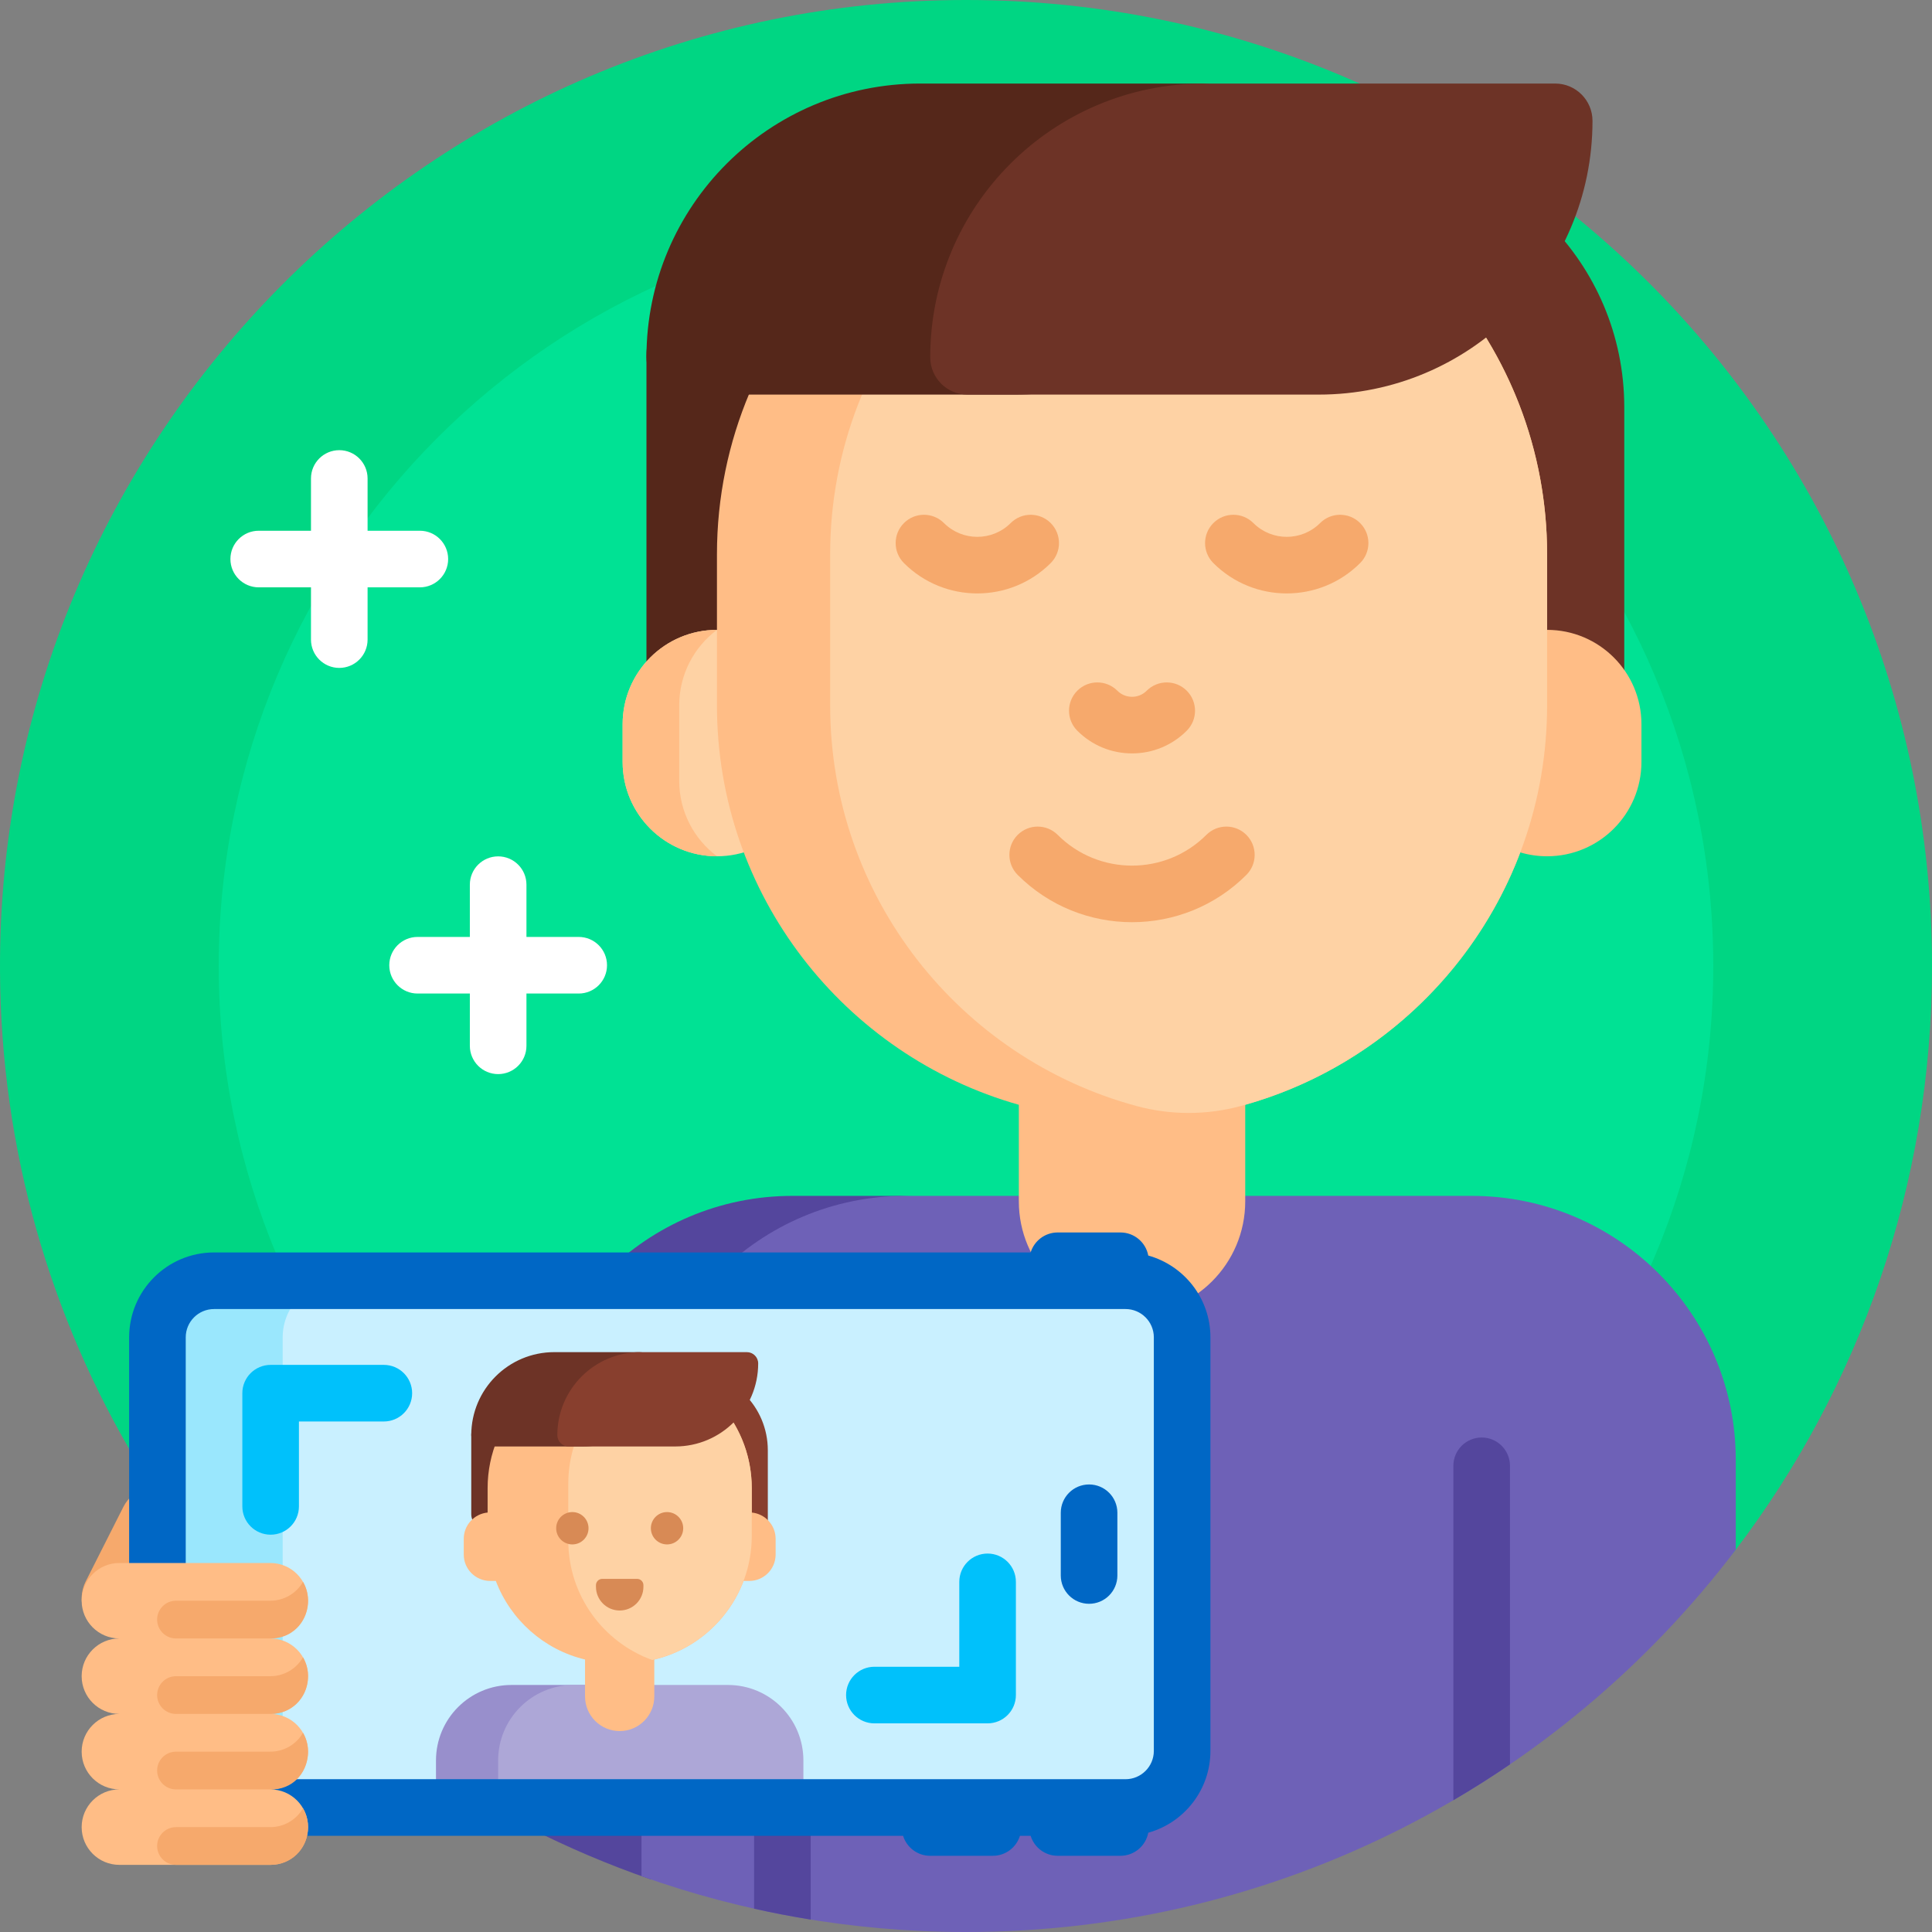 <svg id="Capa_1" enable-background="new 0 0 512 512" height="512" viewBox="0 0 512 512" width="512" xmlns="http://www.w3.org/2000/svg"><rect x="0" y="0" width="512" height="512" fill="#808080" stroke="none"/><g><path d="m140 484.271c-1.843-.985-8.184-4.347-10-5.375-77.268-43.772-129.524-126.561-129.997-221.596-.704-141.542 114.454-257.3 255.998-257.3 141.384 0 255.999 114.616 255.999 256 0 58.187-19.413 111.84-52.115 154.835-3.795 4.99-10.588 6.611-16.233 3.886-33.617-16.228-71.322-25.324-111.152-25.324-79.23 0-145.542 38.348-192.5 94.874z" fill="#00d683"/><path d="m454.037 256c0 109.373-88.664 198.037-198.037 198.037s-198.037-88.664-198.037-198.037 88.664-198.037 198.037-198.037 198.037 88.664 198.037 198.037z" fill="#00e294"/><path d="m210 316.92h32.461c-38.66 0-70 31.34-70 70v111.14c-11.192-3.862-22.033-8.478-32.461-13.788v-97.352c0-38.66 31.34-70 70-70z" fill="#54469d"/><path d="m460 410.684c-46.752 61.563-120.734 101.316-204 101.316-30.17 0-59.121-5.219-86-14.804v-110.276c0-38.66 31.34-70 70-70h150c38.66 0 70 31.34 70 70z" fill="#6e61b7"/><path d="m214.841 388.453v120.255c-5.051-.816-10.052-1.78-15-2.888v-117.367c0-4.142 3.358-7.5 7.5-7.5s7.5 3.358 7.5 7.5zm177.818-7.5c-4.142 0-7.5 3.358-7.5 7.5v88.624c5.116-2.995 10.119-6.163 15-9.496v-79.128c0-4.142-3.358-7.5-7.5-7.5z" fill="#54469d"/><path d="m205.815 98.446v90.65c0 9.526-7.723 17.249-17.249 17.249s-17.249-7.723-17.249-17.249v-94.905c0-9.526 7.723-12.994 17.249-12.994s17.249 7.723 17.249 17.249z" fill="#55271a"/><path d="m430.447 107.916v72.627c0 21.265-17.239 38.505-38.505 38.505s-38.505-17.239-38.505-38.505v-141.86h7.777c38.236 0 69.233 30.997 69.233 69.233z" fill="#6d3326"/><path d="m190 226.92c-13.807 0-25-11.193-25-25v-10c0-13.807 11.193-25 25-25 13.807 0 25 11.193 25 25v10c0 13.807-11.193 25-25 25z" fill="#fed2a4"/><path d="m180 186.92v20c0 8.178 3.927 15.439 9.998 20-13.806-.001-24.998-11.193-24.998-25v-10c0-13.807 11.192-24.999 24.998-25-6.071 4.561-9.998 11.822-9.998 20zm230-20v-20c0-60.751-49.249-110-110-110s-110 49.249-110 110v40c0 50.351 33.83 92.801 80 105.859v25.571c0 16.568 13.431 30 30 30s30-13.432 30-30v-25.571c33.585-9.5 60.641-34.551 72.895-66.883 2.252.667 4.637 1.024 7.105 1.024 13.807 0 25-11.193 25-25v-10c0-13.807-11.193-25-25-25z" fill="#ffbd86"/><path d="m410 146.92v40c0 50.792-34.425 93.543-81.216 106.195-9.023 2.44-18.545 2.44-27.568 0-46.791-12.652-81.216-55.403-81.216-106.195v-40c0-55.663 41.345-101.669 95-108.985 53.655 7.315 95 53.322 95 108.985z" fill="#fed2a4"/><path d="m285.5 193.651c-2.929-2.93-2.929-7.678 0-10.607 2.929-2.928 7.678-2.928 10.606 0 1.042 1.042 2.424 1.616 3.893 1.616s2.851-.574 3.893-1.616c2.929-2.928 7.678-2.928 10.606 0 2.929 2.93 2.929 7.678 0 10.607-3.875 3.875-9.024 6.009-14.5 6.009s-10.623-2.134-14.498-6.009zm44.803 27.601c-2.929-2.928-7.678-2.928-10.606 0-10.861 10.861-28.532 10.861-39.394 0-2.929-2.928-7.678-2.928-10.606 0-2.929 2.93-2.929 7.678 0 10.607 8.354 8.354 19.329 12.531 30.303 12.531s21.949-4.177 30.303-12.531c2.929-2.929 2.929-7.677 0-10.607zm-51.858-72.028c2.929-2.929 2.929-7.678 0-10.606-2.929-2.929-7.678-2.93-10.607-.001-4.874 4.873-12.804 4.873-17.678 0-2.93-2.928-7.677-2.929-10.607.001-2.929 2.929-2.928 7.678 0 10.606 5.361 5.36 12.403 8.041 19.445 8.041 7.044 0 14.086-2.681 19.447-8.041zm82 0c2.929-2.929 2.929-7.678 0-10.606-2.929-2.929-7.678-2.93-10.607-.001-4.874 4.873-12.804 4.873-17.678 0-2.93-2.928-7.677-2.929-10.607.001-2.929 2.929-2.928 7.678 0 10.606 5.361 5.36 12.403 8.041 19.445 8.041s14.086-2.681 19.447-8.041z" fill="#f6a96c"/><path d="m339.462 49.582c-7.848 31.583-36.392 54.99-70.404 54.99h-87.85c-5.463 0-9.892-4.429-9.892-9.892 0-40.064 32.478-72.541 72.542-72.541h73.687c14.414 0 25.393 13.454 21.917 27.443z" fill="#55271a"/><path d="m422.028 32.031c0 40.063-32.478 72.541-72.542 72.541h-93.073c-5.463 0-9.892-4.429-9.892-9.892 0-40.064 32.478-72.541 72.542-72.541h93.073c5.464 0 9.892 4.428 9.892 9.892z" fill="#6d3326"/><path d="m118.765 148.152c0 4.142-3.358 7.5-7.5 7.5h-13.851v13.851c0 4.142-3.358 7.5-7.5 7.5s-7.5-3.358-7.5-7.5v-13.851h-13.851c-4.142 0-7.5-3.358-7.5-7.5 0-4.142 3.358-7.5 7.5-7.5h13.851v-13.851c0-4.142 3.358-7.5 7.5-7.5s7.5 3.358 7.5 7.5v13.851h13.851c4.142 0 7.5 3.358 7.5 7.5zm34.601 100.146h-13.851v-13.851c0-4.142-3.358-7.5-7.5-7.5s-7.5 3.358-7.5 7.5v13.851h-13.851c-4.142 0-7.5 3.358-7.5 7.5s3.358 7.5 7.5 7.5h13.851v13.851c0 4.142 3.358 7.5 7.5 7.5s7.5-3.358 7.5-7.5v-13.851h13.851c4.142 0 7.5-3.358 7.5-7.5s-3.358-7.5-7.5-7.5z" fill="#fff"/><path d="m50.541 408.371-9.972 19.736c-2.491 4.93-8.506 6.906-13.435 4.416-4.929-2.491-6.906-8.506-4.416-13.435l9.972-19.736c2.491-4.929 8.506-6.906 13.435-4.416s6.906 8.506 4.416 13.435z" fill="#f6a96c"/><path d="m41.722 464.008v-109.598c0-8.284 6.716-15 15-15h241.556c8.284 0 15 6.716 15 15v109.598c0 8.284-6.716 15-15 15h-241.556c-8.284 0-15-6.716-15-15z" fill="#c9f0ff"/><path d="m89.914 479.008h-33.192c-8.284 0-15-6.716-15-15v-109.598c0-8.284 6.716-15 15-15h33.191c-8.284 0-15 6.716-15 15v109.598c.001 8.284 6.716 15 15.001 15z" fill="#9ae7fd"/><path d="m181.353 479.008h-65.811v-12.474c0-11.046 8.954-20 20-20h25.811c11.046 0 20 8.954 20 20z" fill="#988fcc"/><path d="m212.908 479.008h-80.894v-12.474c0-11.046 8.954-20 20-20h40.894c11.046 0 20 8.954 20 20z" fill="#ada7d7"/><path d="m304.301 332.729c-.65-3.48-3.703-6.114-7.372-6.114h-16.626c-3.375 0-6.229 2.229-7.17 5.295h-216.411c-12.406 0-22.5 10.094-22.5 22.5v109.599c0 12.406 10.094 22.5 22.5 22.5h182.605c.942 3.065 3.795 5.294 7.17 5.294h16.626c3.375 0 6.228-2.229 7.17-5.294h2.839c.942 3.065 3.795 5.294 7.17 5.294h16.626c3.669 0 6.721-2.633 7.372-6.113 9.491-2.64 16.477-11.36 16.477-21.681v-109.599c.001-10.321-6.985-19.041-16.476-21.681zm1.477 131.279c0 4.136-3.364 7.5-7.5 7.5h-241.556c-4.136 0-7.5-3.364-7.5-7.5v-109.598c0-4.136 3.364-7.5 7.5-7.5h241.556c4.136 0 7.5 3.364 7.5 7.5zm-9.661-63.112v16.626c0 4.143-3.357 7.5-7.5 7.5s-7.5-3.357-7.5-7.5v-16.626c0-4.143 3.357-7.5 7.5-7.5s7.5 3.357 7.5 7.5z" fill="#0067c5"/><path d="m71.722 406.708c-4.143 0-7.5-3.357-7.5-7.5v-30c0-4.143 3.357-7.5 7.5-7.5h30c4.143 0 7.5 3.357 7.5 7.5s-3.357 7.5-7.5 7.5h-22.5v22.5c0 4.143-3.357 7.5-7.5 7.5zm197.5 42.5v-30c0-4.143-3.357-7.5-7.5-7.5s-7.5 3.357-7.5 7.5v22.5h-22.5c-4.143 0-7.5 3.357-7.5 7.5s3.357 7.5 7.5 7.5h30c4.143 0 7.5-3.357 7.5-7.5z" fill="#00c1fb"/><path d="m132.89 380.241v21.021c0 2.209-1.791 4-4 4s-4-1.791-4-4v-21.021c0-2.209 1.791-4 4-4s4 1.791 4 4z" fill="#6d3326"/><path d="m203.48 384.345v22.027c0 6.449-5.228 11.678-11.678 11.678s-11.678-5.228-11.678-11.678v-43.024h2.359c11.596 0 20.997 9.4 20.997 20.997z" fill="#883f2e"/><path d="m205.551 407.808v4.16c0 3.866-3.134 7-7 7h-1.5c-3.912 10.326-12.756 18.227-23.656 20.827v9.78c0 5.068-4.109 9.177-9.177 9.177-5.068 0-9.177-4.108-9.177-9.177v-9.784c-10.894-2.604-19.732-10.502-23.643-20.824h-1.5c-3.866 0-7-3.134-7-7v-4.16c0-3.639 2.776-6.629 6.326-6.968v-6.453c0-18.597 15.076-33.673 33.673-33.673h2.653c18.597 0 33.673 15.076 33.673 33.673v6.453c3.552.34 6.328 3.33 6.328 6.969z" fill="#ffbd86"/><path d="m199.225 394.387v12.653c0 16.089-11.284 29.543-26.37 32.879-12.977-4.677-22.255-17.099-22.255-31.687v-15.037c0-14.589 9.278-27.01 22.254-31.687 15.087 3.336 26.371 16.79 26.371 32.879z" fill="#fed2a4"/><path d="m170.514 420.092v.419c0 3.473-2.816 6.288-6.289 6.288s-6.289-2.815-6.289-6.288v-.419c0-.926.751-1.677 1.677-1.677h9.223c.927 0 1.678.751 1.678 1.677z" fill="#d88a55"/><path d="m175.886 366.653c-2.38 9.579-11.037 16.677-21.352 16.677h-26.644c-1.657 0-3-1.343-3-3 0-12.151 9.85-22 22.001-22h22.348c4.371 0 7.701 4.081 6.647 8.323z" fill="#6d3326"/><path d="m200.927 361.33c0 12.151-9.85 22-22.001 22h-28.227c-1.657 0-3-1.343-3-3 0-12.151 9.85-22 22.001-22h28.227c1.656 0 3 1.343 3 3z" fill="#883f2e"/><path d="m155.964 405c0 2.367-1.919 4.286-4.286 4.286s-4.286-1.919-4.286-4.286 1.919-4.286 4.286-4.286 4.286 1.919 4.286 4.286zm20.808-4.286c-2.367 0-4.286 1.919-4.286 4.286s1.919 4.286 4.286 4.286 4.286-1.919 4.286-4.286-1.919-4.286-4.286-4.286z" fill="#d88a55"/><path d="m71.641 454.208c5.523 0 10 4.477 10 10s-4.477 10-10 10c5.523 0 10 4.477 10 10s-4.477 10-10 10h-40c-5.523 0-10-4.477-10-10s4.477-10 10-10c-5.523 0-10-4.477-10-10s4.477-10 10-10c-5.523 0-10-4.477-10-10s4.477-10 10-10c-5.523 0-10-4.477-10-10s4.477-10 10-10h40c5.523 0 10 4.477 10 10s-4.477 10-10 10c5.523 0 10 4.477 10 10s-4.477 10-10 10z" fill="#ffbd86"/><path d="m41.641 429.208c0-2.761 2.239-5 5-5h25c3.701 0 6.933-2.011 8.662-5 .946 1.635 1.443 3.563 1.32 5.615-.319 5.332-4.43 9.385-9.772 9.385h-25.21c-2.761 0-5-2.238-5-5zm30 15h-25c-2.761 0-5 2.239-5 5s2.239 5 5 5h25.167c5.342 0 9.495-4.053 9.815-9.385.123-2.051-.374-3.979-1.32-5.615-1.729 2.989-4.96 5-8.662 5zm0 20h-25c-2.761 0-5 2.239-5 5s2.239 5 5 5h25.369c5.342 0 9.293-4.053 9.612-9.385.123-2.051-.374-3.979-1.32-5.615-1.728 2.989-4.959 5-8.661 5zm0 20h-25c-2.761 0-5 2.239-5 5s2.239 5 5 5h25.114c5.342 0 9.548-4.053 9.868-9.385.123-2.051-.374-3.979-1.32-5.615-1.729 2.989-4.96 5-8.662 5z" fill="#f6a96c"/></g></svg>
